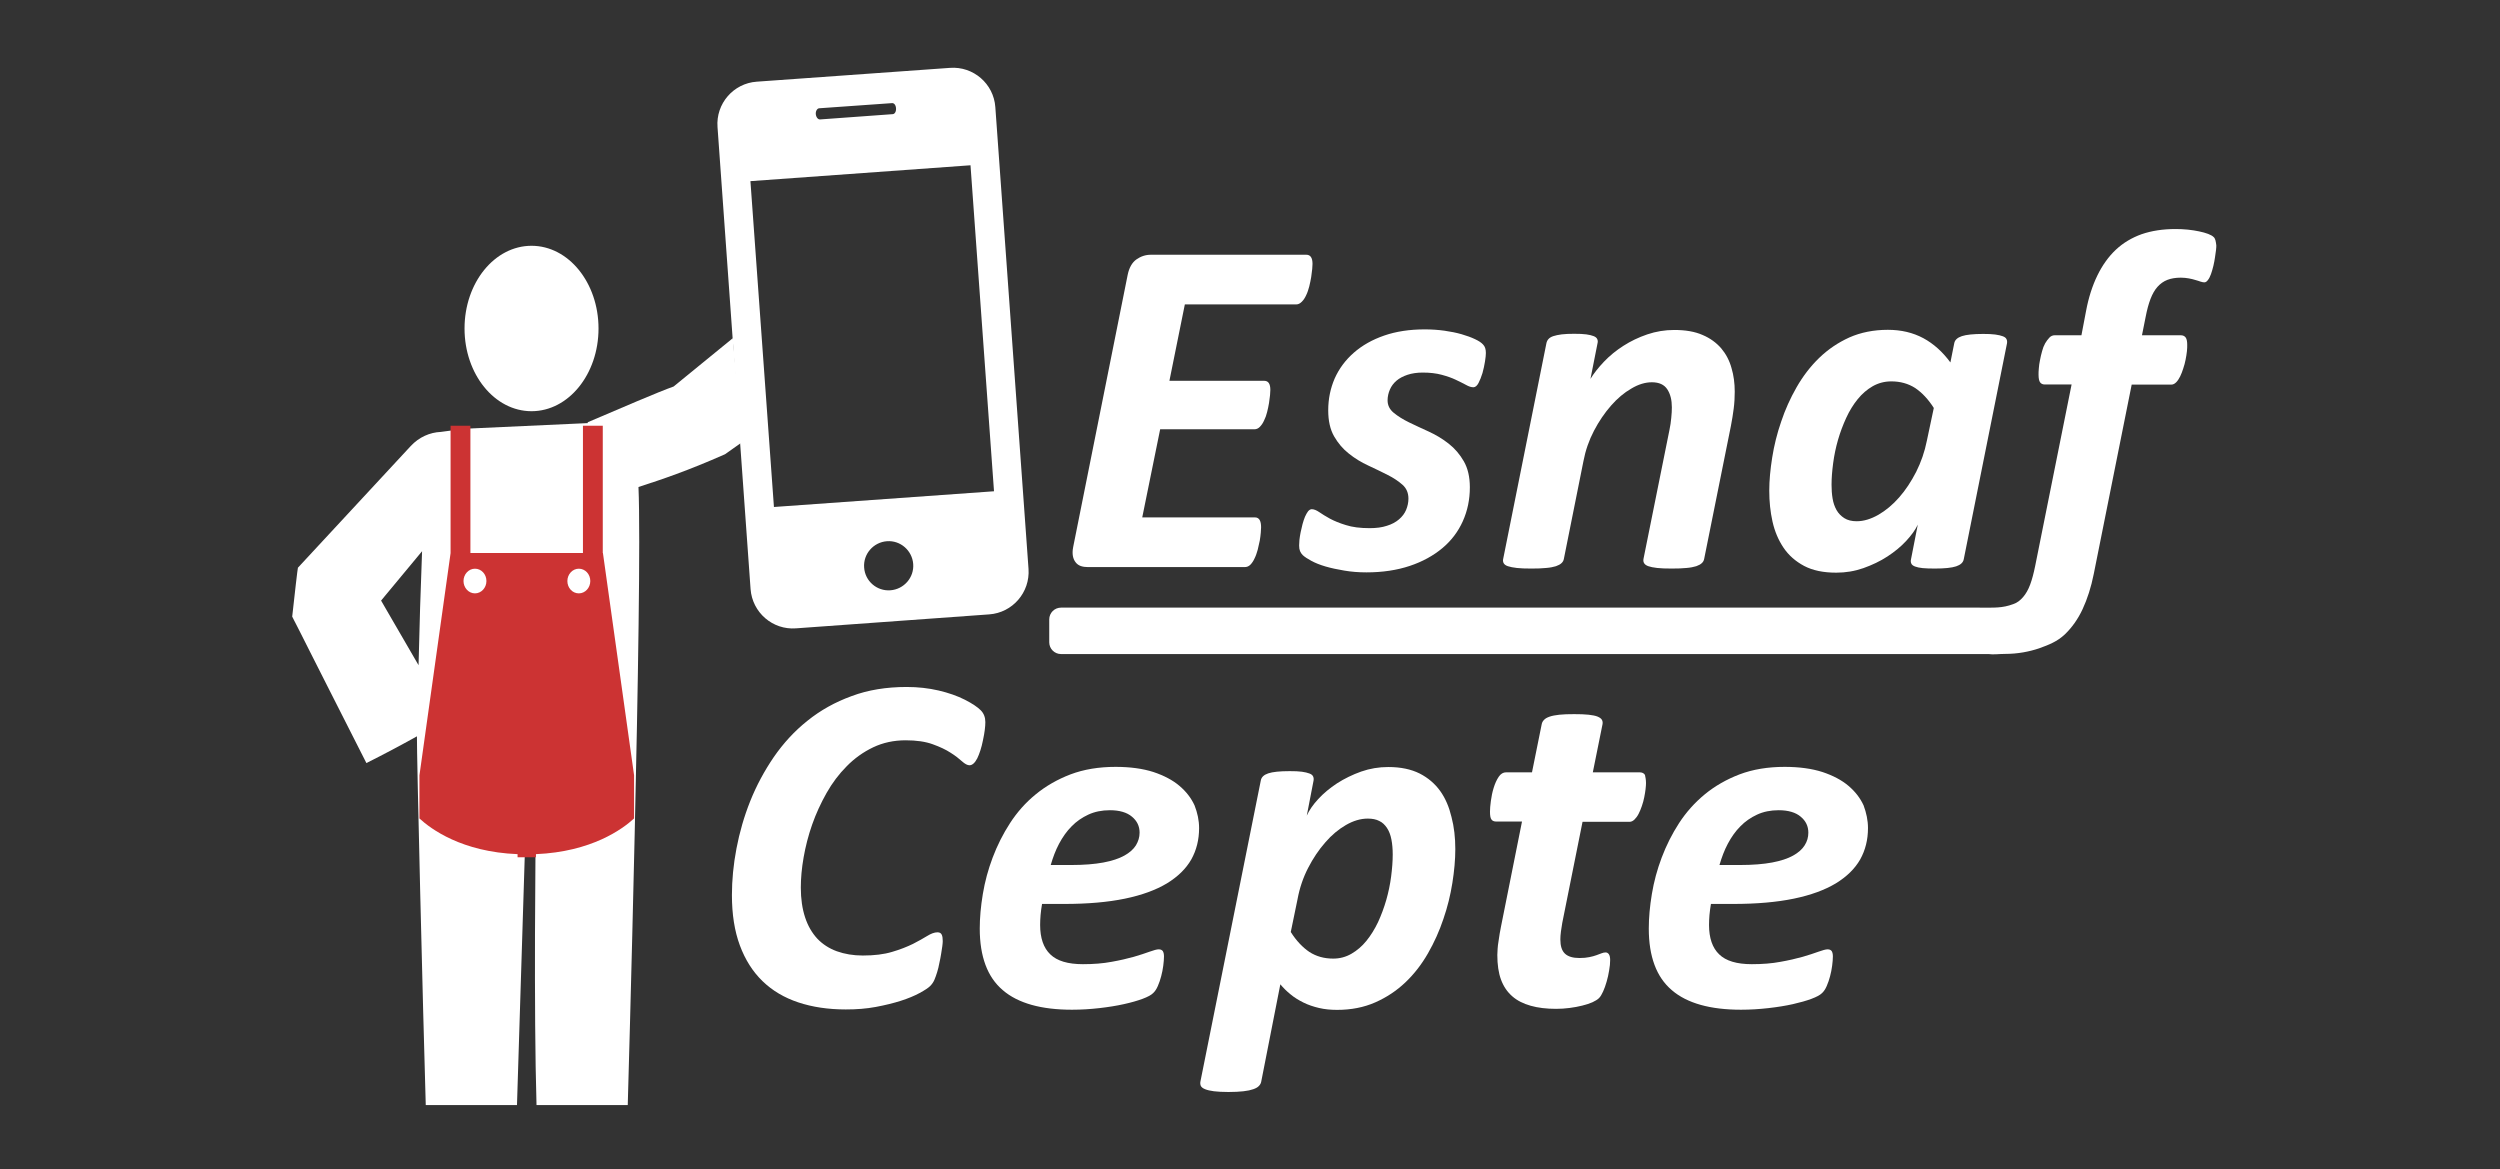 <?xml version="1.0" encoding="UTF-8" standalone="no"?>
<!-- Generator: Adobe Illustrator 21.0.2, SVG Export Plug-In . SVG Version: 6.00 Build 0)  -->

<svg
   xmlns:dc="http://purl.org/dc/elements/1.1/"
   xmlns:cc="http://creativecommons.org/ns#"
   xmlns:rdf="http://www.w3.org/1999/02/22-rdf-syntax-ns#"
   xmlns:svg="http://www.w3.org/2000/svg"
   xmlns="http://www.w3.org/2000/svg"
   xmlns:sodipodi="http://sodipodi.sourceforge.net/DTD/sodipodi-0.dtd"
   xmlns:inkscape="http://www.inkscape.org/namespaces/inkscape"
   version="1.1"
   x="0px"
   y="0px"
   viewBox="0 0 1701.7 796"
   style="enable-background:new 0 0 1701.7 796;"
   xml:space="preserve"
   id="svg50"
   sodipodi:docname="logo_2018_white.svg"
   inkscape:version="0.92.2 (5c3e80d, 2017-08-06)"><rect x="0" y="0" width="1701.7" height="796" fill="#333333" stroke="none"/><defs
     id="defs54" /><sodipodi:namedview
     pagecolor="#ffffff"
     bordercolor="#666666"
     borderopacity="1"
     objecttolerance="10"
     gridtolerance="10"
     guidetolerance="10"
     inkscape:pageopacity="0"
     inkscape:pageshadow="2"
     inkscape:window-width="1920"
     inkscape:window-height="1001"
     id="namedview52"
     showgrid="false"
     inkscape:zoom="0.6534642"
     inkscape:cx="289.80369"
     inkscape:cy="422.14155"
     inkscape:window-x="0"
     inkscape:window-y="28"
     inkscape:window-maximized="1"
     inkscape:current-layer="g46" /><style
     type="text/css"
     id="style2">
	.Arched_x0020_Green{fill:url(#SVGID_1_);stroke:#FFFFFF;stroke-width:0.25;stroke-miterlimit:1;}
	.st0{fill:#CC3333;}
	.st1{fill:#7D7D7D;}
	.st2{fill:#FFFFFF;}
</style><linearGradient
     id="SVGID_1_"
     gradientUnits="userSpaceOnUse"
     x1="2825.426"
     y1="2185.797"
     x2="2826.133"
     y2="2185.089"><stop
       offset="0"
       style="stop-color:#20AC4B"
       id="stop4" /><stop
       offset="0.983"
       style="stop-color:#19361A"
       id="stop6" /></linearGradient><g
     id="fon" /><g
     id="obj" /><g
     id="yazılar" /><g
     id="log"><g
       id="g46"><g
         id="g14"
         style="fill:#ffffff"><path
           class="st0"
           d="M488.4,86.5L510.9,401c1.2,15.9,15,27.9,30.9,26.7l131.5-9.5c15.9-1.1,27.9-15,26.8-30.9L677.5,72.9     c-1.1-15.9-15-27.9-30.9-26.7l-131.5,9.4C499.2,56.7,487.2,70.6,488.4,86.5z M609.9,73.7c0.2,2.1-0.8,3.9-2.2,4l-49.5,3.6     c-1.4,0.1-2.7-1.5-2.9-3.6c-0.2-2,0.9-3.9,2.3-4l49.5-3.5C608.6,70,609.8,71.6,609.9,73.7z M588.2,386.3     c-0.7-9.2,6.3-17.2,15.5-17.9c9.2-0.7,17.2,6.3,17.9,15.5c0.7,9.2-6.3,17.2-15.5,17.9C596.8,402.5,588.8,395.5,588.2,386.3z      M510.8,123.3l149.8-10.8l16,221.9l-149.8,10.7L510.8,123.3z"
           id="path12"
           style="fill:#ffffff" /></g><path
         class="st1"
         d="M893.4,179.6c0,0.7-0.1,1.8-0.2,3.5c-0.2,1.6-0.4,3.5-0.7,5.5c-0.3,2-0.8,4.1-1.3,6.3c-0.6,2.2-1.2,4.2-2.1,6    c-0.8,1.8-1.8,3.3-3,4.5c-1.2,1.2-2.4,1.8-3.7,1.8h-75.9L796,259.2h64.4c1.5,0,2.6,0.5,3.3,1.6c0.7,1.1,1,2.6,1,4.6    c0,0.8-0.1,1.9-0.2,3.5c-0.2,1.6-0.4,3.4-0.7,5.4c-0.3,2-0.8,4.1-1.3,6.2c-0.5,2.1-1.2,4-2.1,5.8c-0.8,1.8-1.8,3.2-2.9,4.3    c-1.1,1.1-2.3,1.6-3.6,1.6h-64.2l-12.2,60h76.9c1.3,0,2.3,0.6,3,1.7c0.7,1.2,1,2.8,1,5c0,0.8-0.1,2-0.2,3.6    c-0.1,1.6-0.4,3.5-0.7,5.5c-0.4,2-0.9,4.1-1.4,6.2c-0.6,2.1-1.2,4-2.1,5.8c-0.8,1.8-1.8,3.3-2.9,4.4c-1.1,1.1-2.4,1.6-3.8,1.6    H740.5c-1.8,0-3.3-0.2-4.8-0.7c-1.4-0.5-2.6-1.3-3.5-2.5c-0.9-1.1-1.6-2.6-1.9-4.3c-0.3-1.7-0.3-3.7,0.2-6.2L767.6,187    c1-4.8,3-8.3,5.9-10.4c3-2.1,6.2-3.2,9.9-3.2h105.8C892,173.4,893.4,175.5,893.4,179.6z"
         id="path16"
         style="fill:#ffffff" /><path
         class="st1"
         d="M1011.4,240.3c0,1.3-0.2,3.3-0.6,5.8c-0.4,2.6-1,5.2-1.7,7.8c-0.8,2.6-1.7,4.9-2.7,6.8    c-1,1.9-2.2,2.9-3.5,2.9c-1.4,0-3.1-0.5-5-1.6c-1.9-1-4.2-2.2-7-3.5c-2.7-1.3-5.9-2.4-9.6-3.4c-3.7-1-8-1.5-12.9-1.5    c-3.8,0-7.3,0.5-10.3,1.5c-3,1-5.5,2.3-7.5,4c-2,1.7-3.5,3.7-4.5,6c-1,2.3-1.6,4.8-1.6,7.4c0,3.4,1.4,6.2,4.2,8.5    c2.8,2.3,6.3,4.5,10.4,6.5c4.2,2,8.6,4.1,13.5,6.3c4.8,2.2,9.3,4.9,13.5,8.2c4.2,3.3,7.6,7.3,10.3,12c2.7,4.7,4.1,10.6,4.1,17.7    c0,8.3-1.6,16-4.8,23.1c-3.2,7.1-7.8,13.2-13.9,18.3c-6.1,5.1-13.5,9.2-22.2,12.1c-8.7,2.9-18.5,4.4-29.5,4.4    c-5.3,0-10.3-0.4-15-1.2c-4.8-0.8-9-1.7-12.8-2.8c-3.8-1.1-7-2.4-9.6-3.8c-2.6-1.4-4.6-2.7-5.9-3.9c-0.9-0.9-1.5-1.8-1.9-2.8    c-0.4-1-0.6-2.2-0.6-3.8c0-1,0.1-2.2,0.2-3.8c0.2-1.5,0.4-3.2,0.8-5.1c0.4-1.9,0.8-3.7,1.3-5.6c0.5-1.9,1.1-3.6,1.7-5.1    c0.7-1.5,1.4-2.8,2.1-3.7c0.8-0.9,1.6-1.4,2.5-1.4c1.5,0,3.2,0.7,5.1,2s4.3,2.8,7.2,4.4c3,1.6,6.6,3.1,10.9,4.4    c4.3,1.4,9.7,2.1,16.2,2.1c4.5,0,8.4-0.5,11.7-1.6c3.3-1,6.1-2.5,8.3-4.4c2.2-1.9,3.8-4,4.8-6.4c1-2.4,1.6-5,1.6-7.7    c0-3.8-1.3-7-4-9.4c-2.7-2.4-6.1-4.7-10.1-6.7c-4.1-2.1-8.5-4.2-13.2-6.4c-4.8-2.2-9.2-4.9-13.2-8.1c-4.1-3.2-7.4-7.1-10.1-11.8    c-2.7-4.7-4-10.6-4-17.7c0-7.8,1.5-15,4.4-21.7c3-6.7,7.3-12.5,13-17.5c5.7-5,12.6-8.9,20.7-11.7c8.1-2.8,17.3-4.2,27.6-4.2    c4.6,0,9.1,0.3,13.4,0.9c4.3,0.6,8.2,1.4,11.7,2.4c3.4,1,6.5,2.1,9,3.3c2.6,1.2,4.4,2.4,5.5,3.6    C1010.8,235.8,1011.4,237.6,1011.4,240.3z"
         id="path18"
         style="fill:#ffffff" /><path
         class="st1"
         d="M1180.8,266.6c0,3.8-0.2,7.7-0.7,11.5c-0.5,3.8-1.1,7.8-1.9,11.8l-18.2,90.5c-0.2,1.1-0.7,2.1-1.6,2.9    c-0.8,0.8-2.1,1.5-3.8,2.1c-1.7,0.5-3.9,1-6.6,1.2c-2.7,0.3-6.1,0.4-10.1,0.4c-4.1,0-7.4-0.1-9.9-0.4c-2.6-0.3-4.6-0.7-6-1.2    c-1.4-0.5-2.4-1.2-2.9-2.1c-0.5-0.8-0.6-1.8-0.4-2.9l17.7-87.9c0.5-2.6,1-5.3,1.2-8.1c0.3-2.7,0.4-5.1,0.4-7.2c0-4.9-1-9-3.1-12.2    c-2.1-3.2-5.6-4.8-10.5-4.8c-4.5,0-9.2,1.4-14,4.3c-4.9,2.8-9.5,6.7-13.8,11.6c-4.3,4.9-8.2,10.6-11.6,17.1    c-3.4,6.5-5.8,13.4-7.2,20.8l-13.3,66.4c-0.2,1.1-0.7,2.1-1.6,2.9c-0.8,0.8-2.1,1.5-3.8,2.1c-1.7,0.5-3.9,1-6.7,1.2    c-2.7,0.3-6.1,0.4-10,0.4c-4.1,0-7.4-0.1-9.9-0.4c-2.6-0.3-4.6-0.7-6.1-1.2c-1.5-0.5-2.4-1.2-2.9-2.1c-0.4-0.8-0.6-1.8-0.3-2.9    l29.4-146.7c0.2-1.1,0.7-2.1,1.4-2.9c0.7-0.8,1.8-1.5,3.3-2c1.5-0.5,3.4-0.9,5.7-1.2c2.4-0.3,5.2-0.4,8.5-0.4    c3.4,0,6.2,0.1,8.3,0.4c2.1,0.3,3.8,0.7,5,1.2c1.2,0.5,2,1.1,2.4,2c0.4,0.8,0.5,1.8,0.2,2.9l-4.8,24.2c2.3-3.8,5.4-7.7,9.2-11.7    c3.8-4,8.2-7.6,13.2-10.8c5-3.2,10.4-5.8,16.3-7.8c5.9-2,12-3,18.3-3c7.7,0,14.1,1.1,19.3,3.4c5.2,2.2,9.4,5.3,12.7,9.1    c3.2,3.8,5.6,8.3,7,13.4C1180.1,255.5,1180.8,260.9,1180.8,266.6z"
         id="path20"
         style="fill:#ffffff" /><path
         class="st1"
         d="M1336.7,380.6c-0.4,2.3-2.2,3.9-5.2,4.9c-3,1-7.9,1.5-14.5,1.5c-3.4,0-6.2-0.1-8.3-0.3    c-2.1-0.2-3.9-0.6-5.2-1.1c-1.3-0.5-2.2-1.2-2.5-2c-0.4-0.8-0.5-1.8-0.2-3l4.6-23.5c-1.6,3.5-4.3,7.2-7.9,11.1    c-3.6,3.9-7.9,7.4-12.8,10.6c-4.9,3.2-10.4,5.8-16.3,7.9c-6,2.1-12.1,3.1-18.5,3.1c-8.8,0-16-1.5-21.9-4.6    c-5.8-3.1-10.5-7.2-14-12.4c-3.5-5.2-6-11.1-7.5-17.8c-1.5-6.7-2.2-13.7-2.2-21c0-6.9,0.7-14.4,2-22.6c1.3-8.2,3.3-16.3,6.1-24.4    c2.7-8.1,6.2-15.9,10.5-23.4c4.3-7.5,9.4-14.2,15.4-20c6-5.8,12.8-10.4,20.5-13.9c7.7-3.4,16.5-5.2,26.2-5.2    c9.1,0,17.1,1.9,24.2,5.7c7,3.8,13.1,9.3,18.4,16.5l2.6-13c0.4-2.3,2.2-3.9,5.2-4.9c3-1,7.9-1.5,14.5-1.5c3.3,0,6,0.1,8.2,0.4    c2.2,0.3,3.9,0.7,5.2,1.2c1.3,0.5,2.1,1.1,2.5,2c0.4,0.8,0.5,1.8,0.3,2.9L1336.7,380.6z M1316.3,277.7c-3.8-6-8.1-10.5-12.7-13.6    c-4.7-3-10.1-4.5-16.2-4.5c-4.6,0-8.8,1.1-12.7,3.3c-3.8,2.2-7.2,5.1-10.2,8.8c-3,3.7-5.6,7.9-7.8,12.7c-2.2,4.8-4.1,9.8-5.6,15    c-1.5,5.2-2.6,10.5-3.3,15.8c-0.7,5.3-1.1,10.2-1.1,14.7c0,3.3,0.2,6.4,0.7,9.4c0.5,3,1.4,5.6,2.7,7.9c1.3,2.3,3.1,4.1,5.3,5.5    c2.2,1.4,5,2.1,8.4,2.1c4.8,0,9.7-1.5,14.8-4.4c5-2.9,9.7-6.8,14.1-11.8c4.4-5,8.2-10.8,11.6-17.4c3.3-6.6,5.8-13.7,7.3-21.3    L1316.3,277.7z"
         id="path22"
         style="fill:#ffffff" /><g
         id="g34"
         style="fill:#ffffff"><path
           class="st1"
           d="M670.7,491.5c0,3.1-0.5,7.2-1.6,12.3c-1,5.1-2.4,9.3-3.9,12.4c-1.6,3.1-3.4,4.7-5.3,4.7     c-1.4,0-3.1-0.9-5.1-2.7c-2-1.8-4.5-3.8-7.7-5.8c-3.2-2.1-7.2-4-12.2-5.8c-4.9-1.8-11.1-2.7-18.4-2.7c-8.1,0-15.5,1.6-22.2,4.8     c-6.7,3.2-12.7,7.5-17.9,12.8c-5.3,5.3-9.9,11.4-13.8,18.3s-7.2,14.1-9.8,21.5c-2.6,7.4-4.5,14.9-5.8,22.3     c-1.3,7.4-1.9,14.3-1.9,20.6c0,7.7,1,14.4,2.9,20.2c1.9,5.8,4.7,10.6,8.3,14.5c3.6,3.8,8.1,6.7,13.3,8.6     c5.3,1.9,11.2,2.9,17.7,2.9c7.8,0,14.4-0.8,20-2.5c5.5-1.6,10.2-3.5,14.1-5.4c3.9-2,7.1-3.8,9.7-5.4c2.6-1.6,4.9-2.5,7-2.5     c1.4,0,2.4,0.5,2.9,1.6c0.5,1,0.7,2.5,0.7,4.4c0,0.8-0.1,1.9-0.3,3.5c-0.2,1.5-0.5,3.3-0.8,5.2c-0.3,1.9-0.7,4-1.2,6.2     c-0.4,2.2-0.9,4.3-1.5,6.2c-0.6,1.9-1.2,3.7-1.9,5.3c-0.7,1.6-1.7,3-2.9,4.2c-1.2,1.2-3.6,2.8-7.1,4.7c-3.5,1.9-7.8,3.7-12.8,5.3     c-5,1.6-10.7,3-17.1,4.2c-6.4,1.2-13.1,1.7-20.4,1.7c-11.9,0-22.7-1.6-32.3-4.8c-9.6-3.2-17.7-8-24.4-14.5     c-6.7-6.5-11.8-14.6-15.4-24.3c-3.6-9.7-5.4-21.1-5.4-34.2c0-10.2,1-20.8,3.1-31.8c2.1-11,5.2-21.8,9.4-32.3     c4.2-10.5,9.6-20.5,16-29.9c6.5-9.4,14.1-17.7,22.9-24.7c8.8-7.1,18.8-12.7,30.1-16.8c11.2-4.2,23.7-6.2,37.4-6.2     c7.7,0,14.9,0.8,21.8,2.4c6.8,1.6,12.8,3.7,17.9,6.3c5.1,2.6,8.6,5,10.7,7.1C669.7,485.6,670.7,488.3,670.7,491.5z"
           id="path24"
           style="fill:#ffffff" /><path
           class="st1"
           d="M816.2,563.7c0,7.9-1.8,15-5.3,21.3c-3.6,6.3-9.1,11.7-16.6,16.3c-7.5,4.5-17,8-28.6,10.4     c-11.6,2.4-25.3,3.6-41.3,3.6h-15.1c-0.4,2.5-0.8,5-1,7.5c-0.2,2.5-0.3,4.7-0.3,6.8c0,8.9,2.3,15.6,6.9,20     c4.6,4.5,12,6.7,22.2,6.7c7.2,0,13.7-0.5,19.5-1.6c5.7-1,10.8-2.2,15.1-3.4c4.3-1.3,7.9-2.4,10.8-3.5c2.8-1,4.9-1.6,6.2-1.6     s2.2,0.4,2.8,1.2c0.5,0.8,0.8,2,0.8,3.6c0,1.9-0.2,4-0.5,6.4c-0.3,2.4-0.8,4.8-1.4,7.1c-0.6,2.4-1.4,4.6-2.3,6.7     c-0.9,2.1-2,3.7-3.2,4.8c-1.3,1.3-3.7,2.6-7.2,3.9c-3.5,1.3-7.7,2.5-12.7,3.6c-4.9,1.1-10.5,2-16.6,2.7     c-6.1,0.7-12.4,1.1-18.7,1.1c-10.5,0-19.7-1.1-27.5-3.3c-7.8-2.2-14.4-5.5-19.6-10c-5.3-4.5-9.2-10.2-11.8-17.2     c-2.6-7-3.9-15.2-3.9-24.7c0-7.3,0.7-15.2,2.1-23.6c1.4-8.4,3.6-16.6,6.7-24.8c3.1-8.2,7-16,11.8-23.4c4.8-7.4,10.6-14,17.5-19.6     c6.8-5.6,14.8-10.2,23.7-13.6c9-3.4,19.2-5.1,30.7-5.1c10,0,18.5,1.2,25.7,3.5c7.2,2.4,13.1,5.5,17.7,9.4     c4.6,3.9,8,8.3,10.3,13.3C815.1,553.3,816.2,558.4,816.2,563.7z M775.7,566.8c0-4.4-1.7-8-5.2-10.9c-3.4-2.9-8.5-4.4-15-4.4     c-5.5,0-10.4,1-14.7,3c-4.3,2-8.1,4.6-11.4,8c-3.3,3.3-6.1,7.3-8.5,11.8c-2.4,4.5-4.2,9.4-5.7,14.5H729c8.8,0,16.1-0.6,22-1.7     c5.9-1.1,10.7-2.7,14.3-4.7c3.6-2,6.2-4.3,7.9-7C774.8,572.7,775.7,569.9,775.7,566.8z"
           id="path26"
           style="fill:#ffffff" /><path
           class="st1"
           d="M990.6,578c0,7.1-0.7,14.8-2,23s-3.3,16.4-6.1,24.5c-2.7,8.1-6.2,15.9-10.5,23.4     c-4.3,7.5-9.4,14.1-15.4,19.8c-6,5.7-12.8,10.2-20.5,13.6c-7.7,3.4-16.4,5.1-26,5.1c-4.4,0-8.5-0.4-12.3-1.3     c-3.8-0.9-7.4-2.1-10.6-3.7c-3.2-1.6-6.2-3.4-8.8-5.6c-2.6-2.1-4.9-4.4-6.9-6.8l-13,66.2c-0.2,1.1-0.7,2.1-1.6,3     c-0.8,0.9-2.1,1.6-3.8,2.2c-1.7,0.6-3.9,1.1-6.7,1.4c-2.7,0.3-6.1,0.5-10.2,0.5c-4.1,0-7.3-0.2-9.9-0.5c-2.5-0.3-4.5-0.8-6-1.4     c-1.5-0.6-2.4-1.3-2.9-2.2c-0.4-0.9-0.5-1.9-0.3-3l41.1-204.9c0.4-2.3,2.1-3.9,5.1-4.9c3-1,7.8-1.5,14.6-1.5     c3.4,0,6.2,0.1,8.3,0.4c2.1,0.3,3.8,0.7,5.1,1.2c1.3,0.5,2.1,1.1,2.5,2c0.4,0.8,0.5,1.8,0.3,2.9l-4.6,23.8     c1.6-3.6,4.2-7.4,7.8-11.3c3.6-3.9,7.8-7.4,12.8-10.7c5-3.2,10.5-5.9,16.4-8c6-2.1,12.1-3.1,18.5-3.1c8.4,0,15.5,1.5,21.3,4.4     c5.7,2.9,10.4,6.9,14,11.9c3.6,5,6.1,11,7.7,17.7C989.8,562.9,990.6,570.2,990.6,578z M948,581.6c0-3.7-0.3-7.1-0.9-10.2     c-0.6-3.1-1.6-5.7-3-7.8c-1.4-2.1-3.1-3.8-5.3-4.8c-2.1-1.1-4.7-1.6-7.8-1.6c-4.9,0-9.9,1.5-14.9,4.4c-5,2.9-9.7,6.8-14,11.8     c-4.4,5-8.3,10.8-11.7,17.4c-3.4,6.6-5.8,13.7-7.2,21.3l-4.6,22.3c3.8,6,8.1,10.5,12.7,13.6c4.7,3,10,4.5,16.2,4.5     c4.5,0,8.6-1.1,12.4-3.3c3.8-2.2,7.2-5.1,10.2-8.8c3-3.7,5.6-7.9,7.9-12.7c2.2-4.8,4.1-9.9,5.6-15.1c1.5-5.3,2.6-10.5,3.3-15.9     C947.6,591.3,948,586.3,948,581.6z"
           id="path28"
           style="fill:#ffffff" /><path
           class="st1"
           d="M1120.4,533c0,1.1-0.1,2.5-0.3,4.2c-0.2,1.7-0.5,3.5-0.9,5.5c-0.4,2-0.9,3.9-1.6,5.9c-0.7,2-1.4,3.8-2.2,5.3     c-0.8,1.6-1.8,2.9-2.8,3.9c-1,1-2.2,1.6-3.4,1.6h-32l-13.8,68.8c-0.3,1.6-0.6,3.6-0.9,5.8c-0.3,2.2-0.4,4.1-0.4,5.5     c0,4.4,1,7.6,3.1,9.6c2.1,2,5.4,3,9.9,3c2.6,0,4.9-0.2,6.7-0.6c1.9-0.4,3.5-0.8,4.8-1.3c1.4-0.5,2.5-0.9,3.5-1.3     c1-0.4,1.9-0.6,2.8-0.6c0.9,0,1.6,0.4,2.2,1.2c0.6,0.8,0.9,2.2,0.9,4c0,2.1-0.2,4.4-0.7,7.1c-0.4,2.6-1,5.2-1.7,7.6     c-0.7,2.5-1.5,4.7-2.4,6.7c-0.9,2-1.8,3.5-2.8,4.5s-2.5,1.9-4.4,2.8c-2,0.9-4.3,1.6-7,2.3c-2.7,0.7-5.6,1.2-8.6,1.6     c-3.1,0.4-6.1,0.6-9.2,0.6c-6.6,0-12.4-0.7-17.3-2.1c-5-1.4-9.2-3.5-12.6-6.5c-3.4-3-5.9-6.7-7.6-11.3     c-1.7-4.6-2.5-10.2-2.5-16.8c0-1.2,0.1-2.6,0.2-4.2c0.1-1.6,0.3-3.3,0.6-5c0.3-1.8,0.5-3.5,0.8-5.3c0.3-1.8,0.6-3.4,0.9-4.8     l14.3-71.5h-17.7c-1.4,0-2.5-0.5-3.1-1.4c-0.7-0.9-1-2.7-1-5.3c0-1.9,0.2-4.3,0.6-7.3c0.4-3,1-6,1.9-8.9c0.9-2.9,2-5.4,3.4-7.5     c1.4-2.1,3.1-3.1,5.1-3.1h17.6l6.6-32.7c0.2-1.1,0.7-2.1,1.6-3c0.8-0.9,2.1-1.6,3.8-2.2c1.7-0.6,3.9-1,6.6-1.3     c2.7-0.3,6.1-0.4,10.1-0.4c3.9,0,7.2,0.1,9.9,0.4c2.6,0.3,4.7,0.7,6.1,1.3c1.4,0.6,2.4,1.3,2.9,2.2c0.5,0.9,0.6,1.9,0.4,3     l-6.6,32.7h31.7c1.9,0,3.1,0.6,3.8,1.8C1120,528.9,1120.4,530.7,1120.4,533z"
           id="path30"
           style="fill:#ffffff" /><path
           class="st1"
           d="M1271.5,563.7c0,7.9-1.8,15-5.3,21.3c-3.6,6.3-9.1,11.7-16.6,16.3c-7.5,4.5-17,8-28.6,10.4     c-11.6,2.4-25.3,3.6-41.3,3.6h-15.1c-0.4,2.5-0.8,5-1,7.5c-0.2,2.5-0.3,4.7-0.3,6.8c0,8.9,2.3,15.6,6.9,20     c4.6,4.5,12,6.7,22.2,6.7c7.2,0,13.7-0.5,19.5-1.6c5.7-1,10.8-2.2,15.1-3.4c4.3-1.3,7.9-2.4,10.8-3.5c2.8-1,4.9-1.6,6.2-1.6     c1.3,0,2.2,0.4,2.8,1.2c0.5,0.8,0.8,2,0.8,3.6c0,1.9-0.2,4-0.5,6.4c-0.3,2.4-0.8,4.8-1.4,7.1c-0.6,2.4-1.4,4.6-2.3,6.7     c-0.9,2.1-2,3.7-3.2,4.8c-1.3,1.3-3.7,2.6-7.2,3.9c-3.5,1.3-7.7,2.5-12.6,3.6s-10.5,2-16.6,2.7c-6.1,0.7-12.4,1.1-18.7,1.1     c-10.5,0-19.7-1.1-27.5-3.3c-7.8-2.2-14.4-5.5-19.6-10c-5.3-4.5-9.2-10.2-11.8-17.2c-2.6-7-3.9-15.2-3.9-24.7     c0-7.3,0.7-15.2,2.1-23.6c1.4-8.4,3.6-16.6,6.7-24.8c3.1-8.2,7-16,11.8-23.4c4.8-7.4,10.7-14,17.5-19.6     c6.8-5.6,14.8-10.2,23.7-13.6c9-3.4,19.2-5.1,30.7-5.1c10,0,18.5,1.2,25.7,3.5c7.2,2.4,13.1,5.5,17.7,9.4     c4.6,3.9,8,8.3,10.3,13.3C1270.4,553.3,1271.5,558.4,1271.5,563.7z M1230.9,566.8c0-4.4-1.7-8-5.2-10.9c-3.4-2.9-8.5-4.4-15-4.4     c-5.5,0-10.4,1-14.7,3c-4.3,2-8.1,4.6-11.4,8c-3.3,3.3-6.1,7.3-8.5,11.8c-2.4,4.5-4.2,9.4-5.7,14.5h13.8c8.8,0,16.1-0.6,22-1.7     c5.9-1.1,10.7-2.7,14.3-4.7c3.6-2,6.2-4.3,7.9-7C1230.1,572.7,1230.9,569.9,1230.9,566.8z"
           id="path32"
           style="fill:#ffffff" /></g><path
         class="st1"
         d="M1508,163.5c-0.3-1-0.7-1.8-1.4-2.3c-0.7-0.7-1.9-1.3-3.6-2c-1.8-0.7-3.8-1.2-6.1-1.7    c-2.3-0.5-4.9-0.9-7.7-1.2c-2.9-0.3-5.7-0.4-8.5-0.4c-8.5,0-16.2,1.2-22.9,3.5c-6.7,2.4-12.6,5.9-17.6,10.6    c-5,4.7-9.2,10.6-12.6,17.6c-3.4,7-6,15.1-7.7,24.3l-3.1,16.3h-18.1c-1.4,0-2.7,0.5-3.7,1.6c-1,1-2,2.4-2.9,3.9    c-0.9,1.6-1.6,3.4-2.1,5.4c-0.6,2-1,4-1.4,6c-0.4,2-0.7,3.8-0.8,5.6c-0.2,1.8-0.2,3.2-0.2,4.3c0,2.6,0.4,4.4,1.1,5.3    c0.7,0.9,1.7,1.4,3,1.4h18.4l-24.8,123.6c-1,4.9-2.1,9.1-3.4,12.6c-1.3,3.5-2.9,6.3-4.8,8.5c-1.9,2.2-4,3.9-6.7,4.8    c-7.6,2.8-12.7,2.4-22.9,2.4H722.2c-4.4,0-8,3.6-8,8v15.6c0,4.4,3.6,8,8,8h631.4c3.2,0.5,7-0.1,11.3-0.1c8.5,0,16.3-1.5,23.1-3.8    c6.7-2.4,12.4-4.7,17.4-9.4c4.9-4.7,9-10.4,12.2-17.3c3.2-6.9,5.8-14.9,7.6-24l25.8-128.8h26.9c1.2,0,2.3-0.5,3.4-1.6    c1-1,1.9-2.4,2.7-4c0.8-1.6,1.5-3.5,2.1-5.4c0.7-2,1.2-4,1.6-6c0.4-2,0.7-3.9,0.9-5.7c0.2-1.8,0.2-3.2,0.2-4.3c0-2.3-0.3-4-1-5    c-0.7-1-1.8-1.6-3.4-1.6H1458l2.5-12.5c0.9-4.7,2-8.8,3.3-12.2c1.3-3.4,2.9-6.2,4.8-8.3c1.9-2.1,4.1-3.7,6.7-4.7    c2.6-1,5.6-1.5,9.1-1.5c2,0,3.8,0.2,5.5,0.5s3.2,0.7,4.5,1.1c1.3,0.4,2.5,0.7,3.5,1.1c1,0.3,1.9,0.5,2.5,0.5    c0.9,0,1.7-0.5,2.5-1.6c0.8-1,1.5-2.4,2.1-4.1c0.6-1.7,1.1-3.5,1.6-5.5s0.8-3.9,1.1-5.8c0.3-1.9,0.5-3.5,0.7-5    c0.2-1.5,0.2-2.5,0.2-3.2C1508.4,165.7,1508.3,164.5,1508,163.5z"
         id="path36"
         style="fill:#ffffff" /><g
         id="g42"
         style="fill:#ffffff"><path
           class="st0"
           d="M361.8,279.9c-25.2,0-45.6-25.2-45.6-56.3c0-31.1,20.4-56.3,45.6-56.3c25.2,0,45.6,25.2,45.6,56.3     C407.4,254.7,387,279.9,361.8,279.9z"
           id="path38"
           style="fill:#ffffff" /><path
           class="st0"
           d="M198.9,419.7L198.9,419.7l1.3,2.6l1.6,3.1l3.2,6.3l6.3,12.5l12.7,25.1l25.4,50.1     c11.6-5.8,23.1-11.9,34.4-18.2c-0.2,10.6,4.1,187.6,6,251h62.1l6.8-217.8c2.1,0,4.2,0,6.3,0c-0.6,43.1-1.7,154.3,0.2,217.8h62.1     c0,0,10.2-353.5,7.3-420.7c16.3-5.3,33.1-10.9,58.9-22.3l11.6-8.2l-6.3-70.8l-40.3,32.9c-10,3.5-36.1,14.8-58.4,24.3l-0.1,0.6     l-80.7,3.7c-6,0.5-18.9,2.2-19.3,2.3c-7.3,0.3-14.8,3.5-20.5,9.7l-76.4,82.4l-0.3,0.3C202.6,386.7,200.5,405,198.9,419.7z      M259.4,408.8l27.9-33.6c-1,25.9-1.8,51.7-2.4,77.6l-7.3-12.6l-14.1-24.3L259.4,408.8z"
           id="path40"
           style="fill:#ffffff" /></g><path
         class="st2"
         d="M306.7,376.5l-21.2,151.3v29.3c7.8,7.2,28.9,22.8,66.8,24.3v2.1h12.5v-2.1c37.9-1.6,59-17.1,66.8-24.3v-29.4    l-21.2-151.3h-0.1v-86.6h-13.5v86.6h-76.6v-86.6h-13.5v86.6H306.7z M386.2,395.5c0-4.6,3.5-8.4,7.8-8.4c4.3,0,7.8,3.7,7.8,8.4    c0,4.6-3.5,8.4-7.8,8.4C389.6,403.9,386.2,400.1,386.2,395.5z M315.5,395.5c0-4.6,3.5-8.4,7.8-8.4s7.8,3.7,7.8,8.4    c0,4.6-3.5,8.4-7.8,8.4S315.5,400.1,315.5,395.5z"
         id="path44"
         style="fill:#cc3333;fill-opacity:1" /></g></g><g
     id="guides" /></svg>
